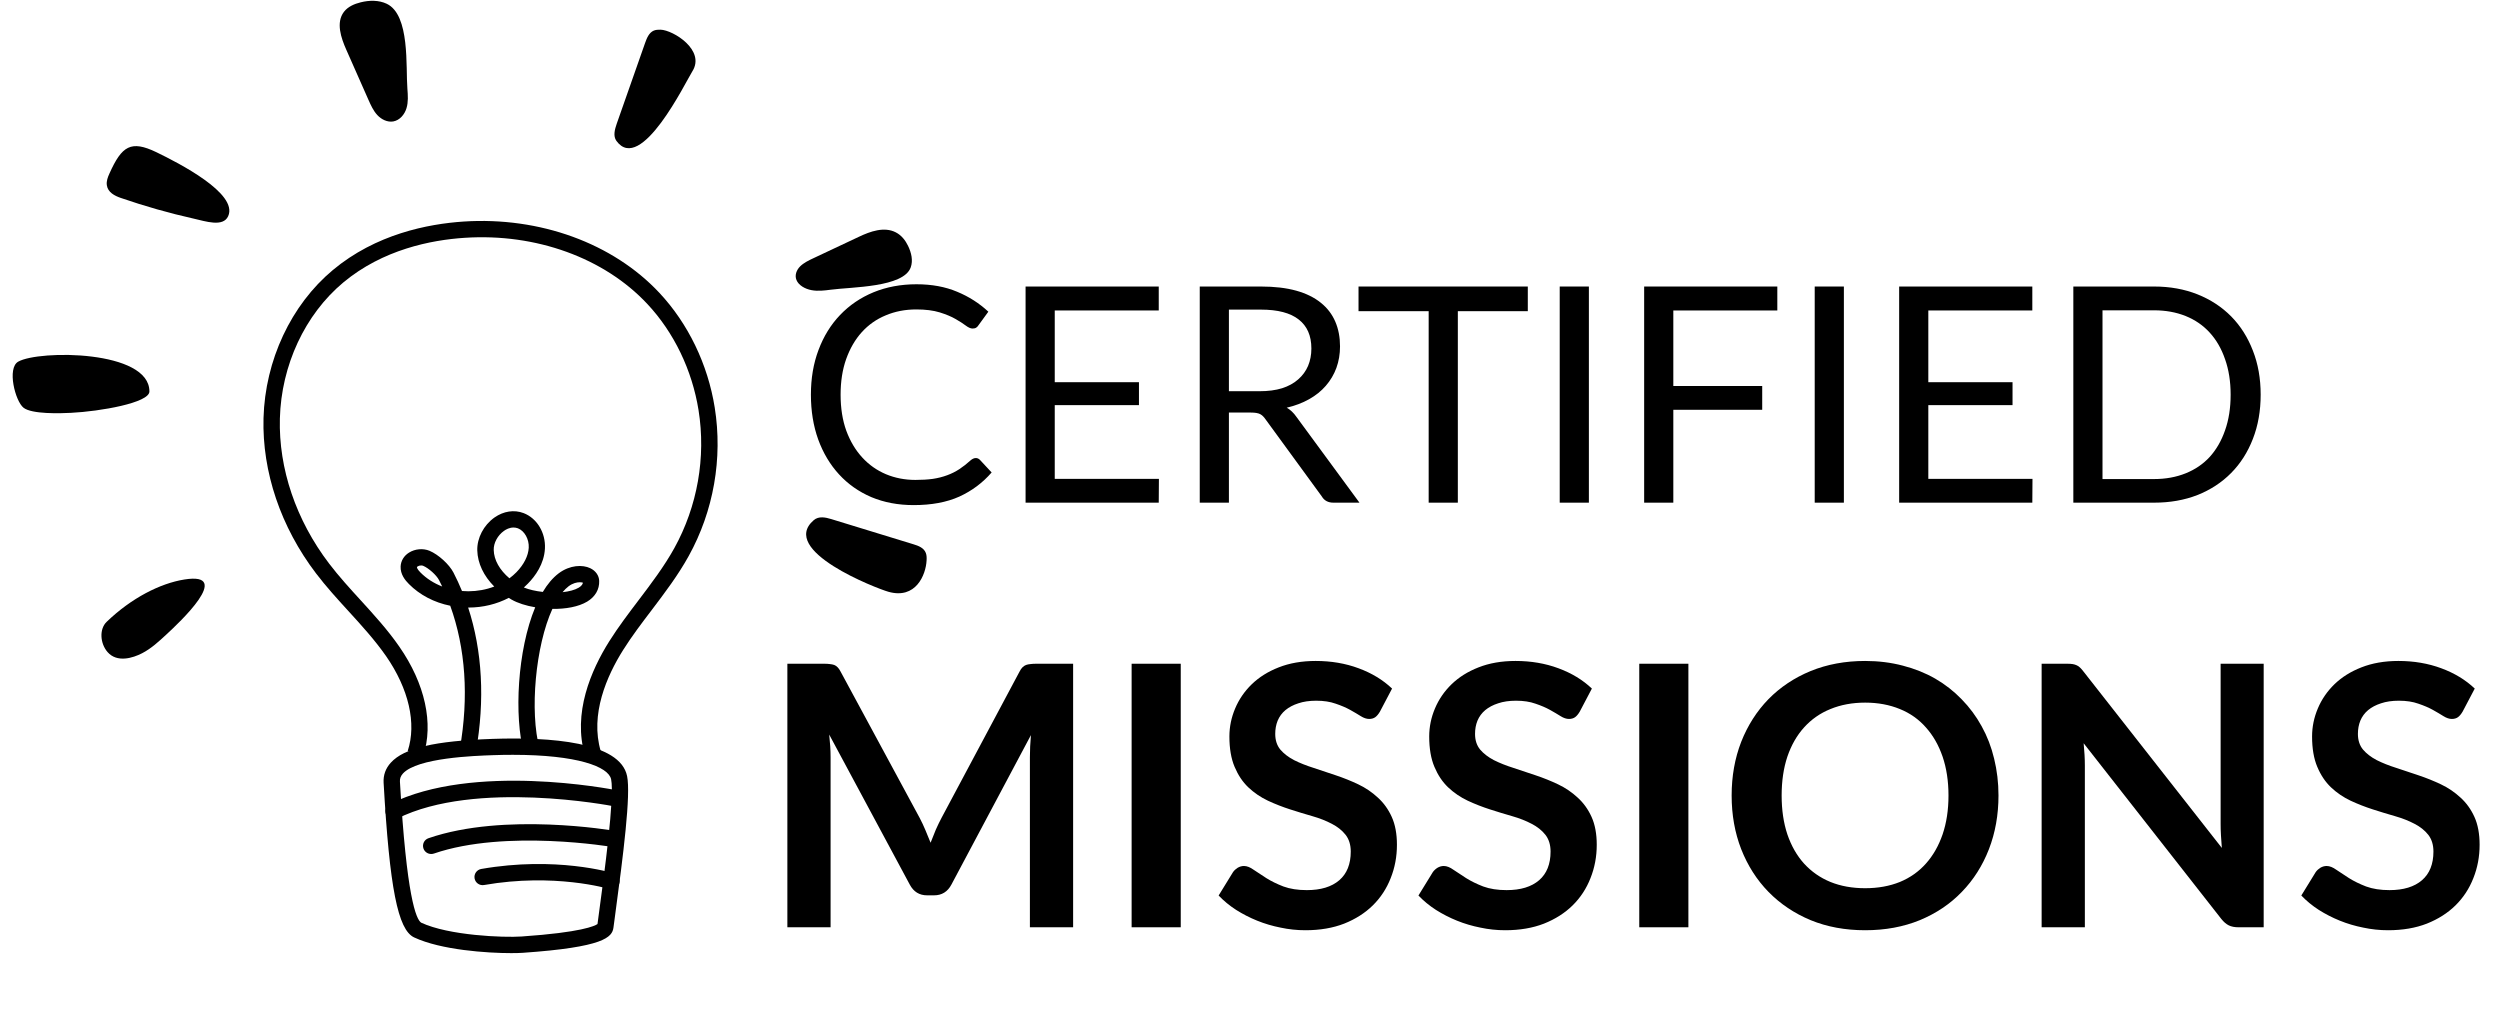 <svg xmlns="http://www.w3.org/2000/svg" xmlns:xlink="http://www.w3.org/1999/xlink" width="300" zoomAndPan="magnify" viewBox="0 0 224.88 91.5" height="122" preserveAspectRatio="xMidYMid meet" version="1.0"><defs><g/><clipPath id="eebdb2c423"><path d="M 34 66 L 57 66 L 57 85.781 L 34 85.781 Z M 34 66 " clip-rule="nonzero"/></clipPath><clipPath id="ffebbf0cf2"><path d="M 72 46 L 83.348 46 L 83.348 54 L 72 54 Z M 72 46 " clip-rule="nonzero"/></clipPath><clipPath id="4dd36b96c6"><path d="M 0.523 27 L 1 27 L 1 28 L 0.523 28 Z M 0.523 27 " clip-rule="nonzero"/></clipPath><clipPath id="41f799b89b"><rect x="0" width="143" y="0" height="34"/></clipPath><clipPath id="ac28dda9fc"><path d="M 68 50 L 224.211 50 L 224.211 91 L 68 91 Z M 68 50 " clip-rule="nonzero"/></clipPath><clipPath id="82e38b8799"><rect x="0" width="157" y="0" height="41"/></clipPath></defs><g clip-path="url(#eebdb2c423)"><path fill="#000000" d="M 45.953 85.781 C 43.773 85.781 39.629 85.5 37.211 84.367 C 35.746 83.68 35.004 79.91 34.465 70.445 C 34.426 69.762 34.645 69.152 35.117 68.637 C 36.32 67.32 39.055 66.68 44.258 66.5 C 49.438 66.32 55.75 66.758 56.379 69.852 C 56.719 71.523 56.055 76.812 55.277 82.543 L 55.152 83.48 C 55.035 84.352 54.305 85.246 46.977 85.754 C 46.727 85.77 46.379 85.781 45.953 85.781 Z M 46.105 67.934 C 45.535 67.934 44.938 67.941 44.312 67.965 C 42.629 68.023 37.504 68.199 36.203 69.617 C 36.004 69.84 35.914 70.074 35.934 70.355 C 36.527 80.707 37.387 82.742 37.844 83.039 C 40.324 84.199 45.246 84.398 46.879 84.285 C 52.289 83.914 53.477 83.332 53.715 83.164 L 53.824 82.344 C 54.328 78.629 55.266 71.707 54.941 70.137 C 54.707 68.996 51.879 67.934 46.105 67.934 Z M 44.285 67.23 Z M 44.285 67.23 " fill-opacity="1" fill-rule="nonzero"/></g><path fill="#000000" d="M 35.363 73.754 C 35.09 73.754 34.832 73.605 34.707 73.348 C 34.523 72.984 34.672 72.543 35.031 72.363 C 42.527 68.609 54.895 71.016 55.418 71.117 C 55.82 71.199 56.074 71.582 55.992 71.977 C 55.914 72.375 55.527 72.633 55.129 72.555 C 55.008 72.531 42.734 70.148 35.691 73.672 C 35.582 73.727 35.469 73.754 35.363 73.754 Z M 35.363 73.754 " fill-opacity="1" fill-rule="nonzero"/><path fill="#000000" d="M 38.746 76.859 C 38.441 76.859 38.156 76.668 38.051 76.367 C 37.918 75.984 38.121 75.566 38.508 75.438 C 45.328 73.086 54.992 74.727 55.402 74.797 C 55.801 74.863 56.066 75.242 56 75.641 C 55.93 76.043 55.547 76.312 55.152 76.242 C 55.055 76.223 45.453 74.598 38.992 76.82 C 38.906 76.848 38.824 76.859 38.746 76.859 Z M 38.746 76.859 " fill-opacity="1" fill-rule="nonzero"/><path fill="#000000" d="M 54.969 80.035 C 54.898 80.035 54.824 80.023 54.75 80.004 C 54.672 79.977 49.828 78.547 43.504 79.652 C 43.105 79.723 42.723 79.457 42.652 79.059 C 42.582 78.66 42.848 78.277 43.25 78.207 C 49.965 77.035 54.973 78.535 55.184 78.602 C 55.574 78.723 55.789 79.133 55.672 79.52 C 55.574 79.832 55.281 80.035 54.969 80.035 Z M 54.969 80.035 " fill-opacity="1" fill-rule="nonzero"/><path fill="#000000" d="M 52.602 68.039 C 51.445 64.195 53.148 60.301 54.777 57.711 C 55.594 56.414 56.527 55.188 57.43 53.996 C 58.559 52.508 59.723 50.969 60.629 49.332 C 62.711 45.566 63.488 41.16 62.809 36.914 C 62.23 33.309 60.594 29.91 58.195 27.352 C 54.316 23.207 48.176 20.984 41.77 21.402 C 38.742 21.598 34.391 22.457 30.832 25.426 C 27.387 28.305 25.254 32.879 25.129 37.668 C 25.008 42.172 26.582 46.809 29.555 50.715 C 30.426 51.859 31.422 52.953 32.387 54.008 C 33.59 55.328 34.836 56.691 35.879 58.199 C 38.199 61.539 38.984 65.121 38.031 68.035 L 36.637 67.578 C 37.445 65.109 36.73 61.992 34.676 59.035 C 33.68 57.609 32.473 56.281 31.301 55 C 30.312 53.918 29.293 52.801 28.383 51.605 C 25.207 47.434 23.527 42.469 23.656 37.633 C 23.801 32.426 26.133 27.445 29.895 24.305 C 33.758 21.078 38.434 20.152 41.68 19.938 C 48.52 19.496 55.102 21.887 59.281 26.352 C 61.875 29.121 63.645 32.789 64.266 36.684 C 64.996 41.25 64.164 45.996 61.922 50.043 C 60.965 51.773 59.77 53.352 58.609 54.883 C 57.723 56.047 56.809 57.25 56.027 58.492 C 54.559 60.824 53.02 64.301 54.012 67.621 Z M 52.602 68.039 " fill-opacity="1" fill-rule="nonzero"/><path fill="#000000" d="M 47.09 67.762 C 46.199 64.469 46.5 58.527 48.109 54.656 C 47.281 54.516 46.527 54.277 45.977 53.961 C 45.891 53.91 45.805 53.859 45.727 53.809 C 44.648 54.371 43.402 54.68 42.113 54.68 C 42.098 54.68 42.086 54.68 42.074 54.68 C 43.348 58.574 43.594 62.992 42.773 67.648 L 41.324 67.398 C 42.145 62.727 41.84 58.328 40.461 54.516 C 39.02 54.227 37.715 53.547 36.742 52.562 C 36.402 52.223 35.965 51.688 35.996 50.98 C 36.02 50.477 36.293 50.02 36.754 49.734 C 37.293 49.395 38.016 49.332 38.594 49.57 C 39.402 49.91 40.371 50.793 40.754 51.535 C 41.031 52.074 41.289 52.629 41.52 53.191 C 41.711 53.207 41.902 53.211 42.098 53.215 C 42.91 53.211 43.703 53.066 44.422 52.789 C 43.473 51.836 42.926 50.695 42.895 49.535 C 42.867 48.422 43.473 47.258 44.445 46.574 C 45.266 46 46.219 45.855 47.066 46.18 C 48.27 46.641 49.059 47.953 48.984 49.371 C 48.91 50.762 48.109 51.855 47.449 52.527 C 47.336 52.648 47.211 52.766 47.086 52.875 C 47.555 53.066 48.156 53.203 48.793 53.273 C 49.207 52.578 49.684 52.008 50.219 51.602 C 51.238 50.836 52.379 50.812 53.059 51.137 C 53.547 51.367 53.852 51.797 53.867 52.281 C 53.895 53.043 53.512 53.707 52.785 54.145 C 51.996 54.617 50.844 54.816 49.656 54.801 C 48.133 58.121 47.598 64.043 48.5 67.379 Z M 52.125 52.402 C 51.859 52.402 51.488 52.484 51.113 52.766 C 50.926 52.91 50.746 53.086 50.57 53.297 C 51.148 53.234 51.668 53.105 52.031 52.887 C 52.309 52.719 52.383 52.559 52.402 52.441 C 52.34 52.422 52.242 52.402 52.125 52.402 Z M 37.844 50.891 C 37.738 50.891 37.625 50.918 37.535 50.973 C 37.496 51 37.465 51.031 37.465 51.047 C 37.465 51.082 37.48 51.219 37.785 51.527 C 38.324 52.07 38.992 52.496 39.738 52.785 C 39.645 52.59 39.547 52.395 39.449 52.203 C 39.223 51.762 38.516 51.129 38.023 50.922 C 37.973 50.902 37.914 50.891 37.844 50.891 Z M 46.152 47.477 C 45.793 47.477 45.48 47.648 45.301 47.777 C 44.73 48.18 44.355 48.871 44.375 49.5 C 44.395 50.398 44.91 51.305 45.789 52.047 C 46.012 51.883 46.219 51.699 46.414 51.504 C 47.094 50.809 47.488 50.02 47.527 49.293 C 47.566 48.523 47.145 47.777 46.551 47.547 C 46.41 47.496 46.281 47.477 46.152 47.477 Z M 46.152 47.477 " fill-opacity="1" fill-rule="nonzero"/><g clip-path="url(#ffebbf0cf2)"><path fill="#000000" d="M 73.176 46.816 C 73.625 46.426 74.242 46.562 74.758 46.719 C 77.219 47.477 79.684 48.23 82.148 48.984 C 82.598 49.121 83.09 49.301 83.266 49.77 C 83.344 49.977 83.348 50.215 83.332 50.449 C 83.266 51.738 82.363 53.965 79.891 53.258 C 78.828 52.957 70.008 49.555 73.176 46.816 Z M 73.176 46.816 " fill-opacity="1" fill-rule="nonzero"/></g><path fill="#000000" d="M 55.418 12.68 C 55.102 12.246 55.27 11.645 55.445 11.137 C 56.301 8.711 57.152 6.289 58 3.863 C 58.156 3.422 58.352 2.938 58.781 2.754 C 58.973 2.676 59.188 2.668 59.391 2.672 C 60.531 2.707 63.465 4.523 62.246 6.43 C 61.656 7.359 57.621 15.711 55.418 12.68 Z M 55.418 12.68 " fill-opacity="1" fill-rule="nonzero"/><path fill="#000000" d="M 36.605 7.988 C 36.652 8.578 36.695 9.18 36.523 9.742 C 36.352 10.309 35.914 10.828 35.332 10.93 C 34.809 11.02 34.266 10.75 33.902 10.359 C 33.539 9.969 33.316 9.469 33.098 8.98 C 32.438 7.484 31.777 5.992 31.113 4.492 C 30.625 3.395 30.164 2.031 30.891 1.07 C 31.25 0.598 31.832 0.348 32.41 0.207 C 33.184 0.016 34.027 0 34.746 0.34 C 36.859 1.344 36.449 6.051 36.605 7.988 Z M 36.605 7.988 " fill-opacity="1" fill-rule="nonzero"/><path fill="#000000" d="M 74.707 26.074 C 74.137 26.148 73.555 26.223 72.973 26.113 C 72.391 26.004 71.812 25.676 71.621 25.199 C 71.445 24.77 71.625 24.305 71.949 23.977 C 72.277 23.652 72.727 23.434 73.172 23.227 C 74.527 22.59 75.887 21.949 77.246 21.309 C 78.246 20.836 79.512 20.367 80.566 20.914 C 81.09 21.184 81.43 21.648 81.66 22.117 C 81.969 22.75 82.125 23.445 81.906 24.062 C 81.266 25.875 76.582 25.824 74.707 26.074 Z M 74.707 26.074 " fill-opacity="1" fill-rule="nonzero"/><path fill="#000000" d="M 20.477 19.453 C 20.02 20.469 18.422 19.91 17.387 19.68 C 15.168 19.184 12.969 18.559 10.805 17.812 C 10.27 17.625 9.645 17.32 9.555 16.668 C 9.504 16.301 9.641 15.938 9.793 15.609 C 10.91 13.125 11.723 12.598 14.008 13.695 C 16.016 14.668 21.395 17.41 20.477 19.453 Z M 20.477 19.453 " fill-opacity="1" fill-rule="nonzero"/><path fill="#000000" d="M 13.387 35.234 C 13.383 36.254 8.949 37.027 6.324 37.156 C 5.375 37.207 2.805 37.285 2.062 36.699 C 1.312 36.113 0.551 33.129 1.582 32.547 C 3.457 31.492 13.395 31.492 13.387 35.234 Z M 13.387 35.234 " fill-opacity="1" fill-rule="nonzero"/><path fill="#000000" d="M 14.93 57.09 C 14.246 57.723 13.555 58.367 12.727 58.793 C 11.898 59.223 10.477 59.664 9.625 58.691 C 8.941 57.91 8.863 56.613 9.539 55.965 C 11.773 53.812 14.363 52.504 16.527 52.156 C 21.008 51.434 16.012 56.09 14.93 57.09 Z M 14.93 57.09 " fill-opacity="1" fill-rule="nonzero"/><g transform="matrix(1, 0, 0, 1, 64, 18)"><g clip-path="url(#41f799b89b)"><g clip-path="url(#4dd36b96c6)"><g fill="#000000" fill-opacity="1"><g transform="translate(0.665, 27.24)"><g/></g></g></g><g fill="#000000" fill-opacity="1"><g transform="translate(7.625, 27.24)"><g><path d="M 16.141 -4.016 C 16.285 -4.016 16.41 -3.957 16.516 -3.844 L 17.562 -2.719 C 16.758 -1.789 15.789 -1.066 14.656 -0.547 C 13.52 -0.035 12.148 0.219 10.547 0.219 C 9.148 0.219 7.879 -0.02 6.734 -0.5 C 5.598 -0.988 4.629 -1.672 3.828 -2.547 C 3.023 -3.422 2.398 -4.469 1.953 -5.688 C 1.516 -6.906 1.297 -8.25 1.297 -9.719 C 1.297 -11.188 1.523 -12.531 1.984 -13.75 C 2.441 -14.969 3.086 -16.016 3.922 -16.891 C 4.766 -17.773 5.77 -18.457 6.938 -18.938 C 8.102 -19.414 9.391 -19.656 10.797 -19.656 C 12.18 -19.656 13.398 -19.43 14.453 -18.984 C 15.516 -18.547 16.453 -17.945 17.266 -17.188 L 16.391 -15.984 C 16.336 -15.891 16.266 -15.812 16.172 -15.75 C 16.086 -15.695 15.977 -15.672 15.844 -15.672 C 15.676 -15.672 15.473 -15.758 15.234 -15.938 C 15.004 -16.113 14.695 -16.312 14.312 -16.531 C 13.938 -16.75 13.461 -16.945 12.891 -17.125 C 12.316 -17.301 11.613 -17.391 10.781 -17.391 C 9.781 -17.391 8.863 -17.211 8.031 -16.859 C 7.195 -16.516 6.477 -16.008 5.875 -15.344 C 5.281 -14.688 4.812 -13.879 4.469 -12.922 C 4.133 -11.973 3.969 -10.906 3.969 -9.719 C 3.969 -8.5 4.141 -7.414 4.484 -6.469 C 4.836 -5.52 5.316 -4.719 5.922 -4.062 C 6.523 -3.406 7.234 -2.906 8.047 -2.562 C 8.867 -2.219 9.754 -2.047 10.703 -2.047 C 11.285 -2.047 11.805 -2.078 12.266 -2.141 C 12.734 -2.211 13.164 -2.32 13.562 -2.469 C 13.957 -2.613 14.32 -2.797 14.656 -3.016 C 15 -3.242 15.336 -3.508 15.672 -3.812 C 15.828 -3.945 15.984 -4.016 16.141 -4.016 Z M 16.141 -4.016 "/></g></g></g><g fill="#000000" fill-opacity="1"><g transform="translate(25.758, 27.24)"><g><path d="M 14.484 -2.141 L 14.469 0 L 2.484 0 L 2.484 -19.453 L 14.469 -19.453 L 14.469 -17.297 L 5.109 -17.297 L 5.109 -10.844 L 12.688 -10.844 L 12.688 -8.781 L 5.109 -8.781 L 5.109 -2.141 Z M 14.484 -2.141 "/></g></g></g><g fill="#000000" fill-opacity="1"><g transform="translate(41.433, 27.24)"><g><path d="M 7.875 -10.031 C 8.633 -10.031 9.305 -10.117 9.891 -10.297 C 10.473 -10.484 10.957 -10.75 11.344 -11.094 C 11.738 -11.438 12.035 -11.844 12.234 -12.312 C 12.43 -12.781 12.531 -13.301 12.531 -13.875 C 12.531 -15.031 12.148 -15.898 11.391 -16.484 C 10.641 -17.078 9.504 -17.375 7.984 -17.375 L 5.109 -17.375 L 5.109 -10.031 Z M 16.859 0 L 14.516 0 C 14.035 0 13.688 -0.188 13.469 -0.562 L 8.406 -7.5 C 8.258 -7.719 8.098 -7.875 7.922 -7.969 C 7.742 -8.062 7.469 -8.109 7.094 -8.109 L 5.109 -8.109 L 5.109 0 L 2.484 0 L 2.484 -19.453 L 7.984 -19.453 C 9.211 -19.453 10.273 -19.328 11.172 -19.078 C 12.066 -18.828 12.805 -18.461 13.391 -17.984 C 13.973 -17.516 14.406 -16.945 14.688 -16.281 C 14.969 -15.625 15.109 -14.883 15.109 -14.062 C 15.109 -13.375 15 -12.727 14.781 -12.125 C 14.562 -11.531 14.242 -10.992 13.828 -10.516 C 13.422 -10.047 12.922 -9.645 12.328 -9.312 C 11.734 -8.977 11.062 -8.723 10.312 -8.547 C 10.645 -8.359 10.938 -8.082 11.188 -7.719 Z M 16.859 0 "/></g></g></g><g fill="#000000" fill-opacity="1"><g transform="translate(57.801, 27.24)"><g><path d="M 15.641 -17.234 L 9.344 -17.234 L 9.344 0 L 6.719 0 L 6.719 -17.234 L 0.406 -17.234 L 0.406 -19.453 L 15.641 -19.453 Z M 15.641 -17.234 "/></g></g></g><g fill="#000000" fill-opacity="1"><g transform="translate(73.83, 27.24)"><g><path d="M 5.109 0 L 2.484 0 L 2.484 -19.453 L 5.109 -19.453 Z M 5.109 0 "/></g></g></g><g fill="#000000" fill-opacity="1"><g transform="translate(81.43, 27.24)"><g><path d="M 5.109 -17.297 L 5.109 -10.5 L 13.109 -10.5 L 13.109 -8.359 L 5.109 -8.359 L 5.109 0 L 2.484 0 L 2.484 -19.453 L 14.469 -19.453 L 14.469 -17.297 Z M 5.109 -17.297 "/></g></g></g><g fill="#000000" fill-opacity="1"><g transform="translate(96.78, 27.24)"><g><path d="M 5.109 0 L 2.484 0 L 2.484 -19.453 L 5.109 -19.453 Z M 5.109 0 "/></g></g></g><g fill="#000000" fill-opacity="1"><g transform="translate(104.38, 27.24)"><g><path d="M 14.484 -2.141 L 14.469 0 L 2.484 0 L 2.484 -19.453 L 14.469 -19.453 L 14.469 -17.297 L 5.109 -17.297 L 5.109 -10.844 L 12.688 -10.844 L 12.688 -8.781 L 5.109 -8.781 L 5.109 -2.141 Z M 14.484 -2.141 "/></g></g></g><g fill="#000000" fill-opacity="1"><g transform="translate(120.056, 27.24)"><g><path d="M 19.344 -9.719 C 19.344 -8.258 19.109 -6.93 18.641 -5.734 C 18.18 -4.547 17.531 -3.523 16.688 -2.672 C 15.844 -1.816 14.832 -1.156 13.656 -0.688 C 12.477 -0.227 11.176 0 9.75 0 L 2.484 0 L 2.484 -19.453 L 9.75 -19.453 C 11.176 -19.453 12.477 -19.219 13.656 -18.75 C 14.832 -18.281 15.844 -17.617 16.688 -16.766 C 17.531 -15.91 18.18 -14.883 18.641 -13.688 C 19.109 -12.5 19.344 -11.176 19.344 -9.719 Z M 16.641 -9.719 C 16.641 -10.906 16.473 -11.969 16.141 -12.906 C 15.816 -13.852 15.359 -14.648 14.766 -15.297 C 14.172 -15.953 13.445 -16.453 12.594 -16.797 C 11.738 -17.141 10.789 -17.312 9.75 -17.312 L 5.109 -17.312 L 5.109 -2.125 L 9.75 -2.125 C 10.789 -2.125 11.738 -2.297 12.594 -2.641 C 13.445 -2.984 14.172 -3.477 14.766 -4.125 C 15.359 -4.781 15.816 -5.578 16.141 -6.516 C 16.473 -7.453 16.641 -8.52 16.641 -9.719 Z M 16.641 -9.719 "/></g></g></g></g></g><g clip-path="url(#ac28dda9fc)"><g transform="matrix(1, 0, 0, 1, 68, 50)"><g clip-path="url(#82e38b8799)"><g fill="#000000" fill-opacity="1"><g transform="translate(0.162, 33.455)"><g><path d="M 28.359 -23.719 L 28.359 0 L 24.469 0 L 24.469 -15.312 C 24.469 -15.926 24.5 -16.586 24.562 -17.297 L 17.406 -3.844 C 17.062 -3.195 16.539 -2.875 15.844 -2.875 L 15.219 -2.875 C 14.52 -2.875 14 -3.195 13.656 -3.844 L 6.406 -17.344 C 6.445 -16.988 6.477 -16.633 6.5 -16.281 C 6.52 -15.938 6.531 -15.613 6.531 -15.312 L 6.531 0 L 2.641 0 L 2.641 -23.719 L 5.969 -23.719 C 6.164 -23.719 6.332 -23.707 6.469 -23.688 C 6.613 -23.676 6.742 -23.648 6.859 -23.609 C 6.973 -23.566 7.078 -23.492 7.172 -23.391 C 7.266 -23.297 7.352 -23.164 7.438 -23 L 14.547 -9.844 C 14.734 -9.488 14.906 -9.125 15.062 -8.75 C 15.219 -8.383 15.375 -8.004 15.531 -7.609 C 15.688 -8.016 15.844 -8.406 16 -8.781 C 16.164 -9.156 16.344 -9.52 16.531 -9.875 L 23.531 -23 C 23.613 -23.164 23.703 -23.297 23.797 -23.391 C 23.898 -23.492 24.008 -23.566 24.125 -23.609 C 24.238 -23.648 24.367 -23.676 24.516 -23.688 C 24.66 -23.707 24.832 -23.719 25.031 -23.719 Z M 28.359 -23.719 "/></g></g></g><g fill="#000000" fill-opacity="1"><g transform="translate(31.145, 33.455)"><g><path d="M 7.062 0 L 2.641 0 L 2.641 -23.719 L 7.062 -23.719 Z M 7.062 0 "/></g></g></g><g fill="#000000" fill-opacity="1"><g transform="translate(40.867, 33.455)"><g><path d="M 15.266 -19.406 C 15.129 -19.176 14.988 -19.008 14.844 -18.906 C 14.695 -18.801 14.516 -18.75 14.297 -18.75 C 14.066 -18.75 13.816 -18.832 13.547 -19 C 13.285 -19.164 12.969 -19.352 12.594 -19.562 C 12.219 -19.77 11.781 -19.957 11.281 -20.125 C 10.789 -20.301 10.207 -20.391 9.531 -20.391 C 8.914 -20.391 8.379 -20.312 7.922 -20.156 C 7.461 -20.008 7.078 -19.805 6.766 -19.547 C 6.453 -19.285 6.219 -18.969 6.062 -18.594 C 5.914 -18.227 5.844 -17.832 5.844 -17.406 C 5.844 -16.844 5.992 -16.375 6.297 -16 C 6.609 -15.633 7.02 -15.316 7.531 -15.047 C 8.051 -14.785 8.641 -14.551 9.297 -14.344 C 9.953 -14.133 10.625 -13.91 11.312 -13.672 C 12 -13.441 12.672 -13.172 13.328 -12.859 C 13.984 -12.547 14.566 -12.148 15.078 -11.672 C 15.598 -11.203 16.016 -10.625 16.328 -9.938 C 16.641 -9.25 16.797 -8.41 16.797 -7.422 C 16.797 -6.359 16.609 -5.359 16.234 -4.422 C 15.867 -3.484 15.332 -2.664 14.625 -1.969 C 13.926 -1.281 13.066 -0.734 12.047 -0.328 C 11.035 0.066 9.875 0.266 8.562 0.266 C 7.801 0.266 7.055 0.188 6.328 0.031 C 5.598 -0.113 4.895 -0.32 4.219 -0.594 C 3.551 -0.863 2.922 -1.188 2.328 -1.562 C 1.734 -1.945 1.207 -2.379 0.75 -2.859 L 2.047 -4.969 C 2.16 -5.125 2.301 -5.254 2.469 -5.359 C 2.645 -5.461 2.832 -5.516 3.031 -5.516 C 3.301 -5.516 3.594 -5.398 3.906 -5.172 C 4.227 -4.953 4.609 -4.703 5.047 -4.422 C 5.484 -4.148 5.992 -3.898 6.578 -3.672 C 7.172 -3.453 7.875 -3.344 8.688 -3.344 C 9.945 -3.344 10.922 -3.641 11.609 -4.234 C 12.297 -4.828 12.641 -5.688 12.641 -6.812 C 12.641 -7.426 12.484 -7.93 12.172 -8.328 C 11.859 -8.723 11.445 -9.051 10.938 -9.312 C 10.426 -9.582 9.844 -9.812 9.188 -10 C 8.531 -10.188 7.863 -10.391 7.188 -10.609 C 6.508 -10.828 5.844 -11.086 5.188 -11.391 C 4.531 -11.703 3.941 -12.102 3.422 -12.594 C 2.91 -13.082 2.5 -13.695 2.188 -14.438 C 1.875 -15.176 1.719 -16.086 1.719 -17.172 C 1.719 -18.035 1.891 -18.875 2.234 -19.688 C 2.578 -20.508 3.078 -21.238 3.734 -21.875 C 4.391 -22.508 5.195 -23.016 6.156 -23.391 C 7.125 -23.773 8.234 -23.969 9.484 -23.969 C 10.879 -23.969 12.164 -23.75 13.344 -23.312 C 14.531 -22.875 15.535 -22.266 16.359 -21.484 Z M 15.266 -19.406 "/></g></g></g><g fill="#000000" fill-opacity="1"><g transform="translate(58.85, 33.455)"><g><path d="M 15.266 -19.406 C 15.129 -19.176 14.988 -19.008 14.844 -18.906 C 14.695 -18.801 14.516 -18.75 14.297 -18.75 C 14.066 -18.75 13.816 -18.832 13.547 -19 C 13.285 -19.164 12.969 -19.352 12.594 -19.562 C 12.219 -19.77 11.781 -19.957 11.281 -20.125 C 10.789 -20.301 10.207 -20.391 9.531 -20.391 C 8.914 -20.391 8.379 -20.312 7.922 -20.156 C 7.461 -20.008 7.078 -19.805 6.766 -19.547 C 6.453 -19.285 6.219 -18.969 6.062 -18.594 C 5.914 -18.227 5.844 -17.832 5.844 -17.406 C 5.844 -16.844 5.992 -16.375 6.297 -16 C 6.609 -15.633 7.02 -15.316 7.531 -15.047 C 8.051 -14.785 8.641 -14.551 9.297 -14.344 C 9.953 -14.133 10.625 -13.91 11.312 -13.672 C 12 -13.441 12.672 -13.172 13.328 -12.859 C 13.984 -12.547 14.566 -12.148 15.078 -11.672 C 15.598 -11.203 16.016 -10.625 16.328 -9.938 C 16.641 -9.25 16.797 -8.41 16.797 -7.422 C 16.797 -6.359 16.609 -5.359 16.234 -4.422 C 15.867 -3.484 15.332 -2.664 14.625 -1.969 C 13.926 -1.281 13.066 -0.734 12.047 -0.328 C 11.035 0.066 9.875 0.266 8.562 0.266 C 7.801 0.266 7.055 0.188 6.328 0.031 C 5.598 -0.113 4.895 -0.32 4.219 -0.594 C 3.551 -0.863 2.922 -1.188 2.328 -1.562 C 1.734 -1.945 1.207 -2.379 0.75 -2.859 L 2.047 -4.969 C 2.16 -5.125 2.301 -5.254 2.469 -5.359 C 2.645 -5.461 2.832 -5.516 3.031 -5.516 C 3.301 -5.516 3.594 -5.398 3.906 -5.172 C 4.227 -4.953 4.609 -4.703 5.047 -4.422 C 5.484 -4.148 5.992 -3.898 6.578 -3.672 C 7.172 -3.453 7.875 -3.344 8.688 -3.344 C 9.945 -3.344 10.922 -3.641 11.609 -4.234 C 12.297 -4.828 12.641 -5.688 12.641 -6.812 C 12.641 -7.426 12.484 -7.93 12.172 -8.328 C 11.859 -8.723 11.445 -9.051 10.938 -9.312 C 10.426 -9.582 9.844 -9.812 9.188 -10 C 8.531 -10.188 7.863 -10.391 7.188 -10.609 C 6.508 -10.828 5.844 -11.086 5.188 -11.391 C 4.531 -11.703 3.941 -12.102 3.422 -12.594 C 2.91 -13.082 2.5 -13.695 2.188 -14.438 C 1.875 -15.176 1.719 -16.086 1.719 -17.172 C 1.719 -18.035 1.891 -18.875 2.234 -19.688 C 2.578 -20.508 3.078 -21.238 3.734 -21.875 C 4.391 -22.508 5.195 -23.016 6.156 -23.391 C 7.125 -23.773 8.234 -23.969 9.484 -23.969 C 10.879 -23.969 12.164 -23.75 13.344 -23.312 C 14.531 -22.875 15.535 -22.266 16.359 -21.484 Z M 15.266 -19.406 "/></g></g></g><g fill="#000000" fill-opacity="1"><g transform="translate(76.833, 33.455)"><g><path d="M 7.062 0 L 2.641 0 L 2.641 -23.719 L 7.062 -23.719 Z M 7.062 0 "/></g></g></g><g fill="#000000" fill-opacity="1"><g transform="translate(86.554, 33.455)"><g><path d="M 25.25 -11.859 C 25.25 -10.117 24.961 -8.508 24.391 -7.031 C 23.816 -5.551 23.004 -4.27 21.953 -3.188 C 20.91 -2.102 19.648 -1.254 18.172 -0.641 C 16.691 -0.035 15.051 0.266 13.25 0.266 C 11.457 0.266 9.82 -0.035 8.344 -0.641 C 6.875 -1.254 5.609 -2.102 4.547 -3.188 C 3.492 -4.27 2.676 -5.551 2.094 -7.031 C 1.52 -8.508 1.234 -10.117 1.234 -11.859 C 1.234 -13.598 1.52 -15.207 2.094 -16.688 C 2.676 -18.164 3.492 -19.445 4.547 -20.531 C 5.609 -21.613 6.875 -22.457 8.344 -23.062 C 9.82 -23.664 11.457 -23.969 13.25 -23.969 C 14.445 -23.969 15.578 -23.828 16.641 -23.547 C 17.703 -23.273 18.676 -22.883 19.562 -22.375 C 20.445 -21.863 21.238 -21.242 21.938 -20.516 C 22.645 -19.797 23.242 -18.988 23.734 -18.094 C 24.234 -17.195 24.609 -16.223 24.859 -15.172 C 25.117 -14.117 25.25 -13.016 25.25 -11.859 Z M 20.75 -11.859 C 20.75 -13.16 20.57 -14.328 20.219 -15.359 C 19.863 -16.391 19.363 -17.266 18.719 -17.984 C 18.082 -18.711 17.301 -19.266 16.375 -19.641 C 15.445 -20.023 14.406 -20.219 13.25 -20.219 C 12.094 -20.219 11.051 -20.023 10.125 -19.641 C 9.195 -19.266 8.406 -18.711 7.75 -17.984 C 7.102 -17.266 6.602 -16.391 6.25 -15.359 C 5.906 -14.328 5.734 -13.16 5.734 -11.859 C 5.734 -10.555 5.906 -9.391 6.25 -8.359 C 6.602 -7.328 7.102 -6.453 7.75 -5.734 C 8.406 -5.016 9.195 -4.461 10.125 -4.078 C 11.051 -3.703 12.094 -3.516 13.25 -3.516 C 14.406 -3.516 15.445 -3.703 16.375 -4.078 C 17.301 -4.461 18.082 -5.016 18.719 -5.734 C 19.363 -6.453 19.863 -7.328 20.219 -8.359 C 20.57 -9.391 20.75 -10.555 20.75 -11.859 Z M 20.75 -11.859 "/></g></g></g><g fill="#000000" fill-opacity="1"><g transform="translate(113.046, 33.455)"><g><path d="M 22.625 -23.719 L 22.625 0 L 20.359 0 C 20.016 0 19.723 -0.055 19.484 -0.172 C 19.254 -0.285 19.031 -0.477 18.812 -0.75 L 6.422 -16.562 C 6.492 -15.844 6.531 -15.176 6.531 -14.562 L 6.531 0 L 2.641 0 L 2.641 -23.719 L 4.953 -23.719 C 5.141 -23.719 5.301 -23.707 5.438 -23.688 C 5.57 -23.664 5.691 -23.629 5.797 -23.578 C 5.898 -23.535 6 -23.469 6.094 -23.375 C 6.195 -23.281 6.305 -23.156 6.422 -23 L 18.859 -7.141 C 18.828 -7.516 18.801 -7.891 18.781 -8.266 C 18.758 -8.641 18.75 -8.984 18.75 -9.297 L 18.75 -23.719 Z M 22.625 -23.719 "/></g></g></g><g fill="#000000" fill-opacity="1"><g transform="translate(138.308, 33.455)"><g><path d="M 15.266 -19.406 C 15.129 -19.176 14.988 -19.008 14.844 -18.906 C 14.695 -18.801 14.516 -18.75 14.297 -18.75 C 14.066 -18.75 13.816 -18.832 13.547 -19 C 13.285 -19.164 12.969 -19.352 12.594 -19.562 C 12.219 -19.77 11.781 -19.957 11.281 -20.125 C 10.789 -20.301 10.207 -20.391 9.531 -20.391 C 8.914 -20.391 8.379 -20.312 7.922 -20.156 C 7.461 -20.008 7.078 -19.805 6.766 -19.547 C 6.453 -19.285 6.219 -18.969 6.062 -18.594 C 5.914 -18.227 5.844 -17.832 5.844 -17.406 C 5.844 -16.844 5.992 -16.375 6.297 -16 C 6.609 -15.633 7.02 -15.316 7.531 -15.047 C 8.051 -14.785 8.641 -14.551 9.297 -14.344 C 9.953 -14.133 10.625 -13.91 11.312 -13.672 C 12 -13.441 12.672 -13.172 13.328 -12.859 C 13.984 -12.547 14.566 -12.148 15.078 -11.672 C 15.598 -11.203 16.016 -10.625 16.328 -9.938 C 16.641 -9.25 16.797 -8.41 16.797 -7.422 C 16.797 -6.359 16.609 -5.359 16.234 -4.422 C 15.867 -3.484 15.332 -2.664 14.625 -1.969 C 13.926 -1.281 13.066 -0.734 12.047 -0.328 C 11.035 0.066 9.875 0.266 8.562 0.266 C 7.801 0.266 7.055 0.188 6.328 0.031 C 5.598 -0.113 4.895 -0.32 4.219 -0.594 C 3.551 -0.863 2.922 -1.188 2.328 -1.562 C 1.734 -1.945 1.207 -2.379 0.75 -2.859 L 2.047 -4.969 C 2.16 -5.125 2.301 -5.254 2.469 -5.359 C 2.645 -5.461 2.832 -5.516 3.031 -5.516 C 3.301 -5.516 3.594 -5.398 3.906 -5.172 C 4.227 -4.953 4.609 -4.703 5.047 -4.422 C 5.484 -4.148 5.992 -3.898 6.578 -3.672 C 7.172 -3.453 7.875 -3.344 8.688 -3.344 C 9.945 -3.344 10.922 -3.641 11.609 -4.234 C 12.297 -4.828 12.641 -5.688 12.641 -6.812 C 12.641 -7.426 12.484 -7.93 12.172 -8.328 C 11.859 -8.723 11.445 -9.051 10.938 -9.312 C 10.426 -9.582 9.844 -9.812 9.188 -10 C 8.531 -10.188 7.863 -10.391 7.188 -10.609 C 6.508 -10.828 5.844 -11.086 5.188 -11.391 C 4.531 -11.703 3.941 -12.102 3.422 -12.594 C 2.91 -13.082 2.5 -13.695 2.188 -14.438 C 1.875 -15.176 1.719 -16.086 1.719 -17.172 C 1.719 -18.035 1.891 -18.875 2.234 -19.688 C 2.578 -20.508 3.078 -21.238 3.734 -21.875 C 4.391 -22.508 5.195 -23.016 6.156 -23.391 C 7.125 -23.773 8.234 -23.969 9.484 -23.969 C 10.879 -23.969 12.164 -23.75 13.344 -23.312 C 14.531 -22.875 15.535 -22.266 16.359 -21.484 Z M 15.266 -19.406 "/></g></g></g></g></g></g></svg>